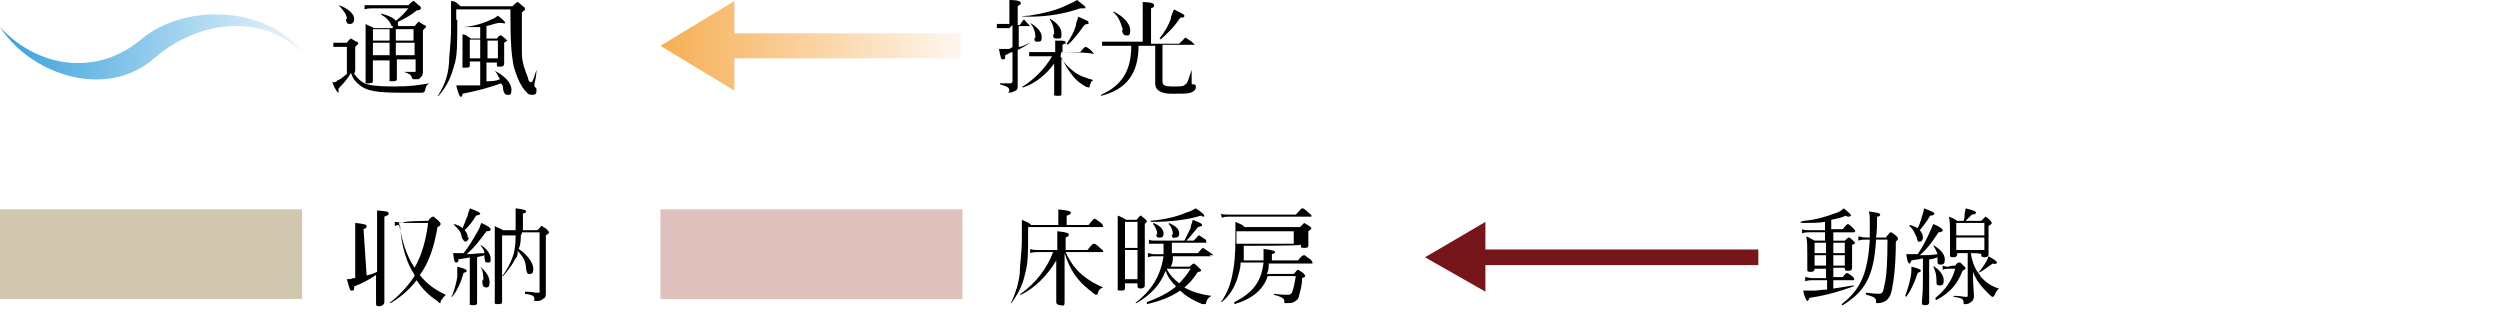 <?xml version="1.0" encoding="UTF-8"?>
<svg xmlns="http://www.w3.org/2000/svg" version="1.1" xmlns:xlink="http://www.w3.org/1999/xlink" viewBox="0 0 240 30">
  <defs>
    <style>
      .cls-1 {
        fill: none;
        stroke: #76161b;
        stroke-miterlimit: 10;
        stroke-width: 1.5px;
      }

      .cls-2 {
        fill: url(#_名称未設定グラデーション_2);
      }

      .cls-3 {
        fill: #dfc1be;
      }

      .cls-4 {
        fill: url(#_名称未設定グラデーション);
      }

      .cls-5 {
        fill: #76161b;
      }

      .cls-6 {
        fill: #d2c7af;
      }
    </style>
    <linearGradient id="_名称未設定グラデーション" data-name="名称未設定グラデーション" x1="29" y1="-794.5" x2="0" y2="-794.5" gradientTransform="translate(0 -790) scale(1 -1)" gradientUnits="userSpaceOnUse">
      <stop offset="0" stop-color="#38a1db" stop-opacity=".1"/>
      <stop offset="1" stop-color="#38a1db"/>
    </linearGradient>
    <linearGradient id="_名称未設定グラデーション_2" data-name="名称未設定グラデーション 2" x1="92.3" y1="-794.4" x2="63.4" y2="-794.4" gradientTransform="translate(0 -790) scale(1 -1)" gradientUnits="userSpaceOnUse">
      <stop offset="0" stop-color="#f6ae54" stop-opacity=".1"/>
      <stop offset="1" stop-color="#f6ae54"/>
    </linearGradient>
  </defs>
  <!-- Generator: Adobe Illustrator 28.6.0, SVG Export Plug-In . SVG Version: 1.2.0 Build 709)  -->
  <g>
    <g id="_レイヤー_2">
      <g id="_レイヤー_1-2">
        <g>
          <g>
            <g>
              <path d="M34,7.1c.3.4.6.7,1,.9.5.2,1.2.3,2.8.3s2.2-.1,3.4-.3h0c-.3.2-.3.3-.4.7q0,.1-.2.2c-.5,0-1.2,0-2.1,0-2.4,0-3.2-.2-3.8-.6-.4-.3-.8-.6-1-1.3-.3.5-.7,1-1.2,1.5,0,.3,0,.4,0,.4s-.2,0-.6-1c.2,0,.4,0,.5-.2.2,0,.5-.3.9-.6v-2.6h-.6c-.3,0-.5,0-.7,0v-.4c.2,0,.4,0,.7,0h.6c.3-.4.4-.4.4-.4q0,0,.5.3c.2,0,.2.2.2.2q0,0-.3.3c0-.1,0,2.3,0,2.3ZM33.3,1.8c0-.4-.4-.9-.8-1.3,0,0,0,0,0,0,1,.3,1.5.9,1.5,1.3s-.2.5-.4.5c-.2,0-.3,0-.4-.4ZM37.6,2.5s0,0,0,0c-.2-.5-.5-.8-1-1.1,0,0,0-.1,0-.1.7.2,1.2.4,1.4.7.5-.4.8-.7,1.2-1.2h-3.4c-.3,0-.5,0-.8.1v-.4c.2,0,.4,0,.7,0h3.5c.3-.3.4-.4.5-.4s0,0,.5.4c.2.1.2.2.2.3s-.1.2-.4.2c-.6.5-1,.7-1.8,1.1h0c0,.2,0,.3,0,.4h1.6c.3-.3.3-.4.4-.4s0,0,.5.3c.2,0,.2.2.2.2,0,0,0,0-.3.3v4c0,.4-.2.5-.4.7,0,0-.3,0-.5,0s0,0-.2-.2c0-.2-.2-.3-.7-.5h0c.4,0,.6,0,.9,0s.2,0,.2,0v-1.2h-1.8v1.8c0,.2,0,.3-.4.3s-.3,0-.3-.2v-1.8h0c0,0-1.6,0-1.6,0v1.9c0,.2,0,.3-.4.3s-.3,0-.3-.2V2.3c.3.2.5.2.8.4h1.8v-.2ZM35.8,2.8v1.1h1.6v-1.1h-1.6ZM37.4,4.1h-1.6v1.2h1.6v-1.2ZM38,3.9h1.7v-1.1h-1.7v1.1ZM39.8,5.3v-1.2h-1.8v1.2h1.8Z"/>
              <path d="M43.9,1.9c0,2.4,0,3.5-.3,4.4-.3,1.1-.7,2-1.5,2.9,0,0-.2,0,0-.1.6-1,.9-1.8,1-3,0-.8.2-1.8.2-3.5s0-1.9,0-2.5c.4,0,.6.2.9.5h5c.3-.3.4-.4.5-.4s0,0,.5.4c.2.1.2.2.2.3s0,0-.3.3c0,1.8,0,2.9,0,3.8,0,1.1.3,1.7.6,2.5,0,.3.2.4.3.4s.2-.2.5-1.2c0,0,.2,0,0,0,0,.8-.2,1.2-.2,1.4s0,.2.2.4v.2c0,.2,0,.4-.4.4s-.4-.1-.6-.3c-.5-.5-.9-1.4-1.2-2.5-.2-1.1-.3-2.1-.3-5.4h-5.2v1h.1ZM46.1,5.9h-1v.3c0,.2,0,.3-.4.3s-.3,0-.3-.2v-3c.3,0,.5.2.8.4h.9v-1.1h-1.8c0,0,0,0,0,0,1,0,2.2-.4,2.8-.7.3-.1.6-.3.7-.4.5.4.7.6.7.7s-.2,0-.5,0c-.4,0-.8.2-1.3.3v1.2h1c.2-.3.3-.3.4-.3s0,0,.4.3c0,0,.2.2.2.2q0,0-.3.2v2c0,.2-.1.3-.4.3s-.3,0-.3-.2v-.2h-1v1.8c.4,0,.9,0,1.3-.2-.2-.3-.3-.6-.5-.8,0,0,0,0,0,0,1,.5,1.6,1.2,1.6,1.8s-.2.5-.4.5-.3-.1-.4-.5c0-.2,0-.4-.2-.6-1.1.4-2.2.7-3.7,1q0,.3-.2.3c0,0-.2-.2-.4-1.1h.4c.6,0,1.2,0,1.9,0,0,0,0-2,0-2ZM45.1,3.9v1.7h1v-1.8h-1ZM47.8,3.9h-1v1.7h1v-1.7Z"/>
            </g>
            <path class="cls-4" d="M0,2.6c3,4.6,10.2,7,14.8,3,4.5-3.9,10.7-4.2,14.2-.5C26.1.8,17.9,0,13.4,3.9,9.1,7.4,3.5,6.4,0,2.6h0Z"/>
          </g>
          <g>
            <g>
              <path d="M96.9,2.7h-.6c-.2,0-.3,0-.6,0v-.4c.2,0,.3,0,.6,0h.6v-.4c0-1.3,0-1.5,0-1.9,1,0,1.1.2,1.1.3s0,.1-.3.3v1.8h.2c.3-.4.3-.5.4-.5s0,0,.4.4c0,0,.2.2.2.2q0,0,0,0h-1.1v2c.4,0,.8-.3,1.1-.4,0,0,0,0,0,0-.4.3-.8.5-1.2.7v3.3c0,.3,0,.5-.2.6s-.4.2-.6.2,0-.1,0-.2c0-.3-.2-.4-.9-.6,0,0,0-.1,0-.1h1c0,0,.2,0,.2-.2v-2.8c-.2,0-.4.2-.7.3,0,.3,0,.4-.2.4s-.2,0-.4-1c.2,0,.4,0,.7,0s.4,0,.6-.2v-2.1h0ZM101.8,5.4c.3.6.7,1,1.2,1.4.6.5,1.3.7,2,.9,0,0,0,0,0,0-.2,0-.3.2-.4.6,0,.1,0,.1,0,.1,0,0-.2,0-.4-.1-.5-.3-.9-.6-1.2-1-.4-.5-.8-1.1-1.1-1.8,0,1.7,0,3.1,0,3.4s0,.3-.4.3-.3-.1-.3-.3,0-1.4,0-2.8c-.8,1.1-1.8,1.9-3,2.3,0,0-.2-.1,0-.1,1.1-.7,2.1-1.7,2.8-2.9h-1.6c-.2,0-.4,0-.6,0v-.4c.2,0,.4,0,.6,0h1.9v-1.1c.9,0,1,0,1,.2s0,0-.3.2v.7h1.7c.4-.5.5-.5.5-.5,0,0,.2,0,.6.4q.2.2.2.3t0,0c-.3-.2-3.1-.2-3.1-.2ZM98.8,1.5c1.3-.2,2.6-.5,3.6-1,.4-.2.7-.3,1-.5.6.5.8.6.8.7s0,.1-.2.1h-.3c-1.4.5-3.1.8-4.8.8s-.2-.1,0-.1ZM99.4,3.6c0-.6-.2-1-.5-1.4,0,0,0,0,0,0,.7.4,1.1.9,1.1,1.3s0,.5-.4.5c-.2,0-.3,0-.3-.3ZM101.2,3.3c0-.7-.2-1.1-.4-1.4,0,0,0-.1,0-.1.7.4,1.1.9,1.1,1.4s0,.5-.4.5c-.3,0-.4,0-.4-.4ZM102.4,4.2c.4-.6.7-1.1.9-1.8,0-.3.2-.6.2-.8.9.4,1,.4,1,.6s0,0-.4.2c-.5.7-1.1,1.5-1.6,1.9,0,0,0,0,0,0Z"/>
              <path d="M109.3,4.4c0,2.7-1.2,4.2-3.6,4.8,0,0,0-.1,0-.1,2-.9,2.9-2.3,2.9-4.7h-2.1c-.2,0-.4,0-.7,0v-.4c.2,0,.4,0,.7,0h3.2V1.4c0-.5,0-.8,0-1.2,1,0,1.1.2,1.1.3s0,.2-.3.3v3.4h2.7c.5-.5.6-.6.6-.6q0,0,.6.4c.2.2.3.3.3.3,0,0,0,0,0,0h-3.1v3.5c0,.4.2.5,1,.5s1,0,1.2-.2c.2-.1.3-.5.6-1.4h0c0,.4,0,1,0,1.2s0,.2.2.2.2.1.2.3-.2.4-.5.5-.8.1-1.8.1-1.6-.3-1.6-1v-3.6h-1.3ZM107.8,2.9c-.2-.7-.4-1.3-.9-1.7,0,0,0-.1,0-.1,1,.5,1.6,1.2,1.6,1.8s-.2.5-.4.5-.3-.1-.4-.5ZM111.3,3.7c.5-.6.9-1.3,1.1-1.9,0-.3.2-.6.3-.9.8.4,1,.5,1,.6s0,.2-.4.2c-.5.8-1.2,1.5-1.9,2.1,0,0,0,0,0-.1Z"/>
            </g>
            <polygon class="cls-2" points="70.5 8.7 63.4 4.4 70.5 .1 70.5 3.2 92.3 3.2 92.3 5.6 70.5 5.6 70.5 8.7"/>
          </g>
          <g>
            <g>
              <path d="M35,26.5c.4-.1.8-.2,1.2-.4v-1.9c0-2.8,0-3.5,0-4,1,.1,1.1.1,1.1.3s0,.1-.4.3v8.2c0,.2-.2.4-.5.4s-.3-.1-.3-.3v-2.7c-.6.4-1.3.8-2.1,1.1,0,.3,0,.4-.2.4s-.2,0-.5-1.1c.2,0,.4,0,.6-.1h.2v-3.7c0-.7,0-1.2,0-1.6,1,.1,1.1.2,1.1.3s0,.2-.3.3l.3,4.5h0ZM41.1,21.2c.3-.4.4-.4.5-.4s0,0,.5.4q.2.2.2.3c0,0,0,.2-.3.3-.3,1.8-.8,3.4-1.7,4.6.7.9,1.6,1.5,2.5,1.9h0c-.2.2-.3.3-.5.6,0,.1,0,.2,0,.2,0,0-.2,0-.3-.2-.8-.5-1.5-1.2-2-2-.7.9-1.5,1.6-2.5,2.2,0,0-.2-.1,0-.1.9-.7,1.7-1.6,2.3-2.5,0-.2-.2-.4-.3-.6-.6-1.1-1-2.6-1.1-4.3-.2,0-.3,0-.5.1v-.4c.2,0,.5.1.8.1-.2-.2,2.6-.2,2.6-.2ZM38.3,21.4c.3,1.8.7,3.1,1.5,4.3.7-1.2,1.1-2.7,1.3-4.3.1,0-2.8,0-2.8,0Z"/>
              <path d="M43.4,28.4c.2-.5.4-1.2.5-1.8,0-.4,0-.8,0-1,.8.2.9.3.9.4s0,.1-.3.2c-.2.8-.6,1.7-1.1,2.3,0,0-.1-.1-.1-.1ZM45.1,24.7c-.3.1-.6.1-1.1.2,0,.2,0,.3-.2.3s-.2-.2-.3-.9h1c.5-.6.9-1.3,1.3-2,.2-.3.3-.6.4-.9.7.3.9.5.9.6s0,.2-.4.2c-.6.8-1,1.4-1.9,2.2.6,0,1.2-.1,1.7-.1,0-.3-.2-.5-.4-.8,0,0,0-.1,0,0,.6.3,1,.9,1,1.3s0,.4-.3.4-.2-.1-.3-.5v-.2c-.2.1-.5.1-.7.2v4.3c0,.2,0,.3-.4.3s-.3-.1-.3-.3,0-.8,0-2.1v-2.2h-.2ZM45,22.8c0,.2-.2.4-.3.4q-.2,0-.4-.5c0-.4-.3-.7-.7-1.1,0,0,0-.1,0-.1.3.1.6.2.8.4.2-.4.3-.8.5-1.2,0-.3.2-.5.2-.7.8.3,1,.4,1,.5s0,.1-.4.2c-.4.7-.7,1-1.1,1.4.2.2.3.4.3.7ZM46.4,26.9c0-.5,0-.9-.3-1.3,0,0,0-.1,0,0,.6.5.9,1,.9,1.5s-.2.5-.4.5c-.2-.1-.3-.1-.3-.7ZM50,22.5c0,.5,0,.9-.2,1.4.9.6,1.4,1.4,1.4,1.9s-.2.5-.4.5-.2-.1-.3-.5c0-.7-.3-1.2-.8-1.7,0,.3,0,.5-.2.7-.3.6-.7,1.1-1.2,1.7,0,0-.2,0,0-.1.4-.6.7-1.1.9-1.7.2-.5.3-1.2.3-2.1h-1.3v6.3c0,.2,0,.3-.4.3s-.3-.1-.3-.3c0-.5,0-1.5,0-4.2v-3c.3.2.5.2.8.4h1.2v-2.1c.9.1,1,.2,1,.3s0,.1-.3.2v.6c0,.3,0,.7,0,1h1.4c.3-.3.3-.4.4-.4s0,0,.5.3c0,.1.2.2.2.3s0,.1-.3.3v5.5c0,.3,0,.5-.3.6,0,.1-.3.2-.6.2s-.2,0-.2-.2c0-.3-.2-.4-.9-.5,0,0,0-.2,0-.2.6,0,.9.1,1.2.1s.2-.1.2-.2v-5.6h-1.7v.2Z"/>
            </g>
            <rect class="cls-6" y="20.1" width="29" height="8.6"/>
          </g>
          <g>
            <g>
              <path d="M104.5,21.6c.4-.5.5-.6.6-.6s0,0,.6.4q.2.2.2.3t0,.1h-7.2v.7c0,1.7,0,2.8-.3,3.8-.2,1-.6,1.8-1.3,2.8,0,0-.2,0,0-.1.4-.9.7-1.8.8-2.8,0-.9.2-1.9.2-3.3s0-1.2,0-1.8c.4.2.6.2.9.5h2.6v-.7c0-.2,0-.4,0-.8,1,.1,1.2.2,1.2.3s0,.2-.4.3v.9s2.5,0,2.5,0ZM102.3,24.2c.4.9.9,1.6,1.6,2.2.6.5,1.3.9,2,1.2h0c-.3.1-.4.2-.5.5q0,.2-.2.2c0,0-.2-.1-.3-.2-.5-.4-1-.8-1.4-1.3-.5-.6-.9-1.3-1.3-2.5,0,2.2,0,4.2,0,4.7s-.2.3-.4.3-.4-.1-.4-.3c0-.4,0-2.3,0-4-.8,1.4-2.1,2.7-3.4,3.3,0,0-.2-.1,0-.1,1.4-1,2.5-2.4,3.1-4h-1.4c-.3,0-.5,0-.8.1v-.4c.2.1.5.1.8.1h1.8v-.3c0-.8,0-1,0-1.5,1,.1,1.1.2,1.1.3s0,.2-.3.3v1.2h2.1c.4-.5.5-.6.6-.6s.2,0,.6.4c.2.2.3.2.3.3s0,.1,0,.1h-3.5Z"/>
              <path d="M108,27.6c0,.2,0,.3-.4.3s-.3-.1-.3-.2c0-.4,0-1.1,0-4s0-2.3,0-3c.3.1.5.2.8.4h1c.3-.3.3-.4.4-.4s0,0,.4.3l.2.2c0,.1,0,.1-.2.3v5.9c0,.2-.2.3-.4.3s-.3-.1-.3-.2v-.3h-1.2v.4ZM109.1,21.3h-1.1v2.5h1.2v-2.5h0ZM108,26.8h1.2v-2.8h-1.2v2.8ZM114.2,25.6q.3-.3.4-.3t.5.4l.2.2c0,.1,0,.2-.3.2-.4.6-.8,1.1-1.3,1.5.7.4,1.7.7,2.6.8h0c-.3.2-.4.3-.5.6,0,.1,0,.2-.2.2s-.2,0-.4-.1c-.5-.2-1.3-.6-1.9-1.2-.9.6-1.9,1-3.2,1.3,0,0,0-.1,0-.2,1.1-.4,2.1-.9,2.8-1.5-.4-.4-.8-.9-1-1.5-.5,1.3-1.4,2.3-2.8,3.1,0,0-.2-.1,0-.1,1.5-1.2,2.3-2.5,2.6-4.4h-.9c-.2,0-.3,0-.6.1v-.4c.2,0,.3.1.6.1h.9c0-.3,0-.7,0-1h-1.4v-.4c.2.1.3.1.6.1h2.8c.2-.4.4-.8.6-1.2,0-.3.2-.6.2-.8.8.3.9.4.9.5s0,.1-.4.2c-.4.5-.7.9-1.1,1.3h.7c.4-.4.4-.5.5-.5s0,0,.5.3c.2.1.2.2.2.3s0,.1,0,.1h-3.3c0,.3,0,.7,0,1h2.5q.4-.5.5-.5,0,0,.6.4t.2.3,0,.1h-3.7c0,.3,0,.6-.2,1h2.2ZM110.4,21.2c1.3-.1,2.6-.4,3.5-.8.4-.1.7-.3.9-.4.6.4.8.6.8.7,0,0,0,.1,0,.1s-.2,0-.3-.1c-1.3.4-2.9.6-4.7.6-.2,0-.2-.1-.1-.1ZM111.1,22.5c0-.4-.2-.7-.4-1,0,0,0-.1,0-.1.6.2,1,.6,1,1s-.2.4-.3.4-.4.1-.4-.3ZM112,25.8c.3.6.7,1,1.2,1.4.4-.4.8-.9,1.1-1.4h-2.3ZM112.6,22.5c0-.4-.2-.8-.4-1,0,0,0-.1,0-.1.7.3,1,.6,1,1s-.2.4-.4.4c-.2.1-.3,0-.3-.3Z"/>
              <path d="M121.3,25v-.4c0-.2,0-.4,0-.7.9.1,1.1.2,1.1.3s0,.1-.3.2v.6h2.5c.4-.5.5-.5.6-.5s0,0,.6.4q.2.2.2.3t0,.1h-4.2c0,.3,0,.7-.2,1h2.6c.3-.3.3-.4.4-.4s0,0,.5.3q.2.2.2.3c0,0,0,.1-.3.2,0,.8-.2,1.3-.3,1.7,0,.3-.3.5-.5.6s-.4.1-.7.1-.2,0-.2-.2-.2-.4-1-.6c0,0,0-.2,0-.1.7.1,1,.1,1.3.1s.4-.1.5-.4.2-.8.3-1.4h-2.7c-.4,1.3-1.5,2.2-3.2,2.7,0,0,0-.1,0-.2,1.8-.9,2.6-2,2.8-3.8h-2.2c0,.6-.2,1.1-.3,1.5-.3.9-.7,1.6-1.5,2.3,0,0-.2,0,0-.1.5-.8.8-1.5,1-2.5.2-.9.3-1.9.3-3.6s0-1,0-1.5c.4.2.6.2.9.5h5.3c.3-.3.4-.4.4-.4q0,0,.5.3l.2.2q0,.1-.3.3v1.3c0,.2,0,.3-.4.3s-.3-.1-.3-.3h0c0,.1-5.5.1-5.5.1,0,.5,0,.9,0,1.4-.2,0,2.5,0,2.5,0ZM117.1,20.5c.3.1.5.1.8.1h6.5c.5-.5.5-.6.6-.6s.2,0,.6.4c.2.2.3.2.3.3s0,.1,0,.1h-7.9c-.3,0-.4,0-.7.1,0,0-.1-.4-.1-.4ZM124.2,22.2h-5.5v1.2h5.5v-1.2h0Z"/>
            </g>
            <rect class="cls-3" x="63.4" y="20.1" width="29" height="8.6"/>
          </g>
          <g>
            <g>
              <path d="M174.2,25.8c0,.2-.1.3-.4.3s-.3-.1-.3-.2v-1.6c0-.7,0-1.1-.1-1.6.3.1.4.2.8.4h1v-.8h-1.5c-.2,0-.4,0-.7.1v-.4c.2.1.4.1.7.1h1.5v-.8c-.6.1-1.2.1-2,.1s-.1-.2,0-.2c1.1-.1,2.1-.4,2.9-.7.4-.1.7-.3.9-.5.5.4.7.6.7.7,0,0-.1.1-.2.1s-.2,0-.3-.1c-.4.2-.9.3-1.4.4v.9h1.1c.4-.5.5-.5.5-.5,0,0,.1,0,.5.4q.2.2.2.3t-.1.1h-2v.8h1.1q.3-.3.4-.3t.4.3c.1.1.2.2.2.2q0,.1-.3.2v2.2c0,.2-.1.3-.4.3s-.3-.1-.3-.3h-1.1v.9h.9c.3-.4.4-.4.4-.4q.1,0,.5.3c.1.1.2.2.2.3s0,.1-.1.1h-1.9v.8c.6-.1,1.3-.2,1.9-.3.1,0,.1.1,0,.1-1.1.4-2.3.8-4.2,1.1q-.1.3-.2.3c0,0-.2-.1-.4-1h1c.4,0,.8-.1,1.3-.1v-.9h-1.4c-.2,0-.4,0-.7.1v-.4c.2,0,.4.1.7.1h1.3v-.9h-1.1ZM174.2,23.3v1h1.1v-1h-1.1ZM175.3,25.5v-1h-1.1v1h1.1ZM177.1,23.3h-1.1v1h1.1v-1ZM177.1,24.5h-1.1v1h1.1v-1ZM181.1,22.7c.3-.3.3-.4.4-.4s.1,0,.5.3c.1.1.2.2.2.3s0,.1-.2.3c0,2.3-.2,3.8-.4,4.7-.1.5-.3.8-.6,1-.2.1-.4.2-.7.2s-.2,0-.2-.2c0-.3-.2-.4-.9-.6-.1,0-.1-.2,0-.2.7.1.9.1,1.2.1s.4-.2.5-.8c.2-.8.3-2.1.3-4.4h-1.1c-.2,3.6-1.1,5-3.2,6.3-.1,0-.1-.1-.1-.1,1.8-1.4,2.5-2.9,2.7-6.2h-.3c-.3,0-.5,0-.8.1v-.4c.2,0,.4.1.7.1h.4v-1.6c0-.4,0-.6-.1-.9.9.1,1.1.2,1.1.3s-.1.2-.3.2c0,.7,0,1.4-.1,2h1Z"/>
              <path d="M182.9,28.4c.2-.5.4-1.2.5-1.7.1-.4.1-.8.1-1.1.8.2.9.3.9.4s-.1.1-.3.2c-.3.9-.6,1.6-1.1,2.3,0,0,0,0,0,0ZM184.6,24.8c-.3.1-.6.1-1.1.2-.1.2-.1.3-.2.3s-.2-.2-.3-.9h1.1c.4-.6.8-1.3,1.1-2,.2-.4.3-.7.4-.9.7.3.9.5.9.6s-.1.2-.4.2c-.6.9-1,1.5-1.8,2.2.6,0,1.1,0,1.7-.1-.1-.3-.2-.5-.4-.8,0,0,.1-.1.1,0,.7.4,1,.9,1,1.3s-.1.5-.4.5-.3-.1-.3-.5v-.2c-.3.1-.5.2-.8.2v4.1c0,.2-.1.3-.4.3s-.3-.1-.3-.3.1-.8.1-2v-2.2h0ZM184.6,22.8c0,.2-.1.4-.3.4s-.2,0-.3-.4c-.2-.4-.3-.8-.7-1.1,0,0,0-.1.1-.1.3.1.5.2.7.3.2-.4.3-.7.4-1.1.1-.3.2-.6.2-.8.8.3,1,.4,1,.5s-.1.2-.4.2c-.4.7-.7,1-1,1.4.2.2.3.5.3.7h0ZM185.9,26.9c0-.5-.1-.9-.3-1.3,0,0,.1-.1.1,0,.6.4.9.9.9,1.3s-.1.5-.4.5-.3-.1-.3-.5ZM187.7,25.5c.2-.3.3-.3.4-.3s.1,0,.4.3q.2.2.2.3c0,0-.1.1-.3.2-.5,1.3-1.2,2.1-2.5,2.8-.1,0-.1-.1-.1-.2,1-.8,1.6-1.7,1.9-2.8h-.6c-.2,0-.4,0-.6.1v-.4c.2.1.4.1.6.1,0-.1.6-.1.6-.1ZM189.4,26c0,1.3.1,2.1.1,2.4s-.1.5-.3.6c-.1.1-.3.2-.5.2s-.2,0-.2-.2c0-.3-.2-.4-.9-.5-.1,0-.1-.1,0-.1.6,0,.9.1,1.1.1s.2,0,.2-.2v-4h-1c0,.3-.1.4-.4.4s-.3-.1-.3-.2v-2.1c0-.7,0-1.1-.1-1.6.3.1.5.2.8.4h.6c.1-.2.1-.4.1-.6s.1-.4.1-.6c.8.2,1,.3,1,.4s-.1.2-.4.2c-.2.2-.4.4-.6.6h1.5c.3-.3.4-.4.4-.4q.1,0,.4.3c.1.1.2.2.2.3s0,.1-.3.3v2.7c0,.2-.1.3-.4.3s-.3-.1-.3-.3h0c0-.1-1-.1-1-.1.1.7.3,1.3.7,1.9.2-.2.4-.5.6-.8.2-.3.3-.5.4-.8.7.4.8.5.8.6s-.1.2-.4.1c-.6.4-.9.7-1.4.9.1.1.2.2.2.3.5.6,1.1,1,1.8,1.2h0c-.2.2-.3.3-.4.6q-.1.2-.2.2t-.3-.2c-.4-.4-.9-.9-1.2-1.4-.4-.7-.6-1.2-.8-2.4l.4,1.5h0ZM190.5,21.4h-2.7v1.2h2.7v-1.2ZM187.8,24h2.7v-1.2h-2.7v1.2Z"/>
            </g>
            <g>
              <line class="cls-1" x1="141.6" y1="24.7" x2="168.8" y2="24.7"/>
              <polygon class="cls-5" points="142.6 28 136.8 24.7 142.6 21.3 142.6 28"/>
            </g>
          </g>
        </g>
      </g>
    </g>
  </g>
</svg>